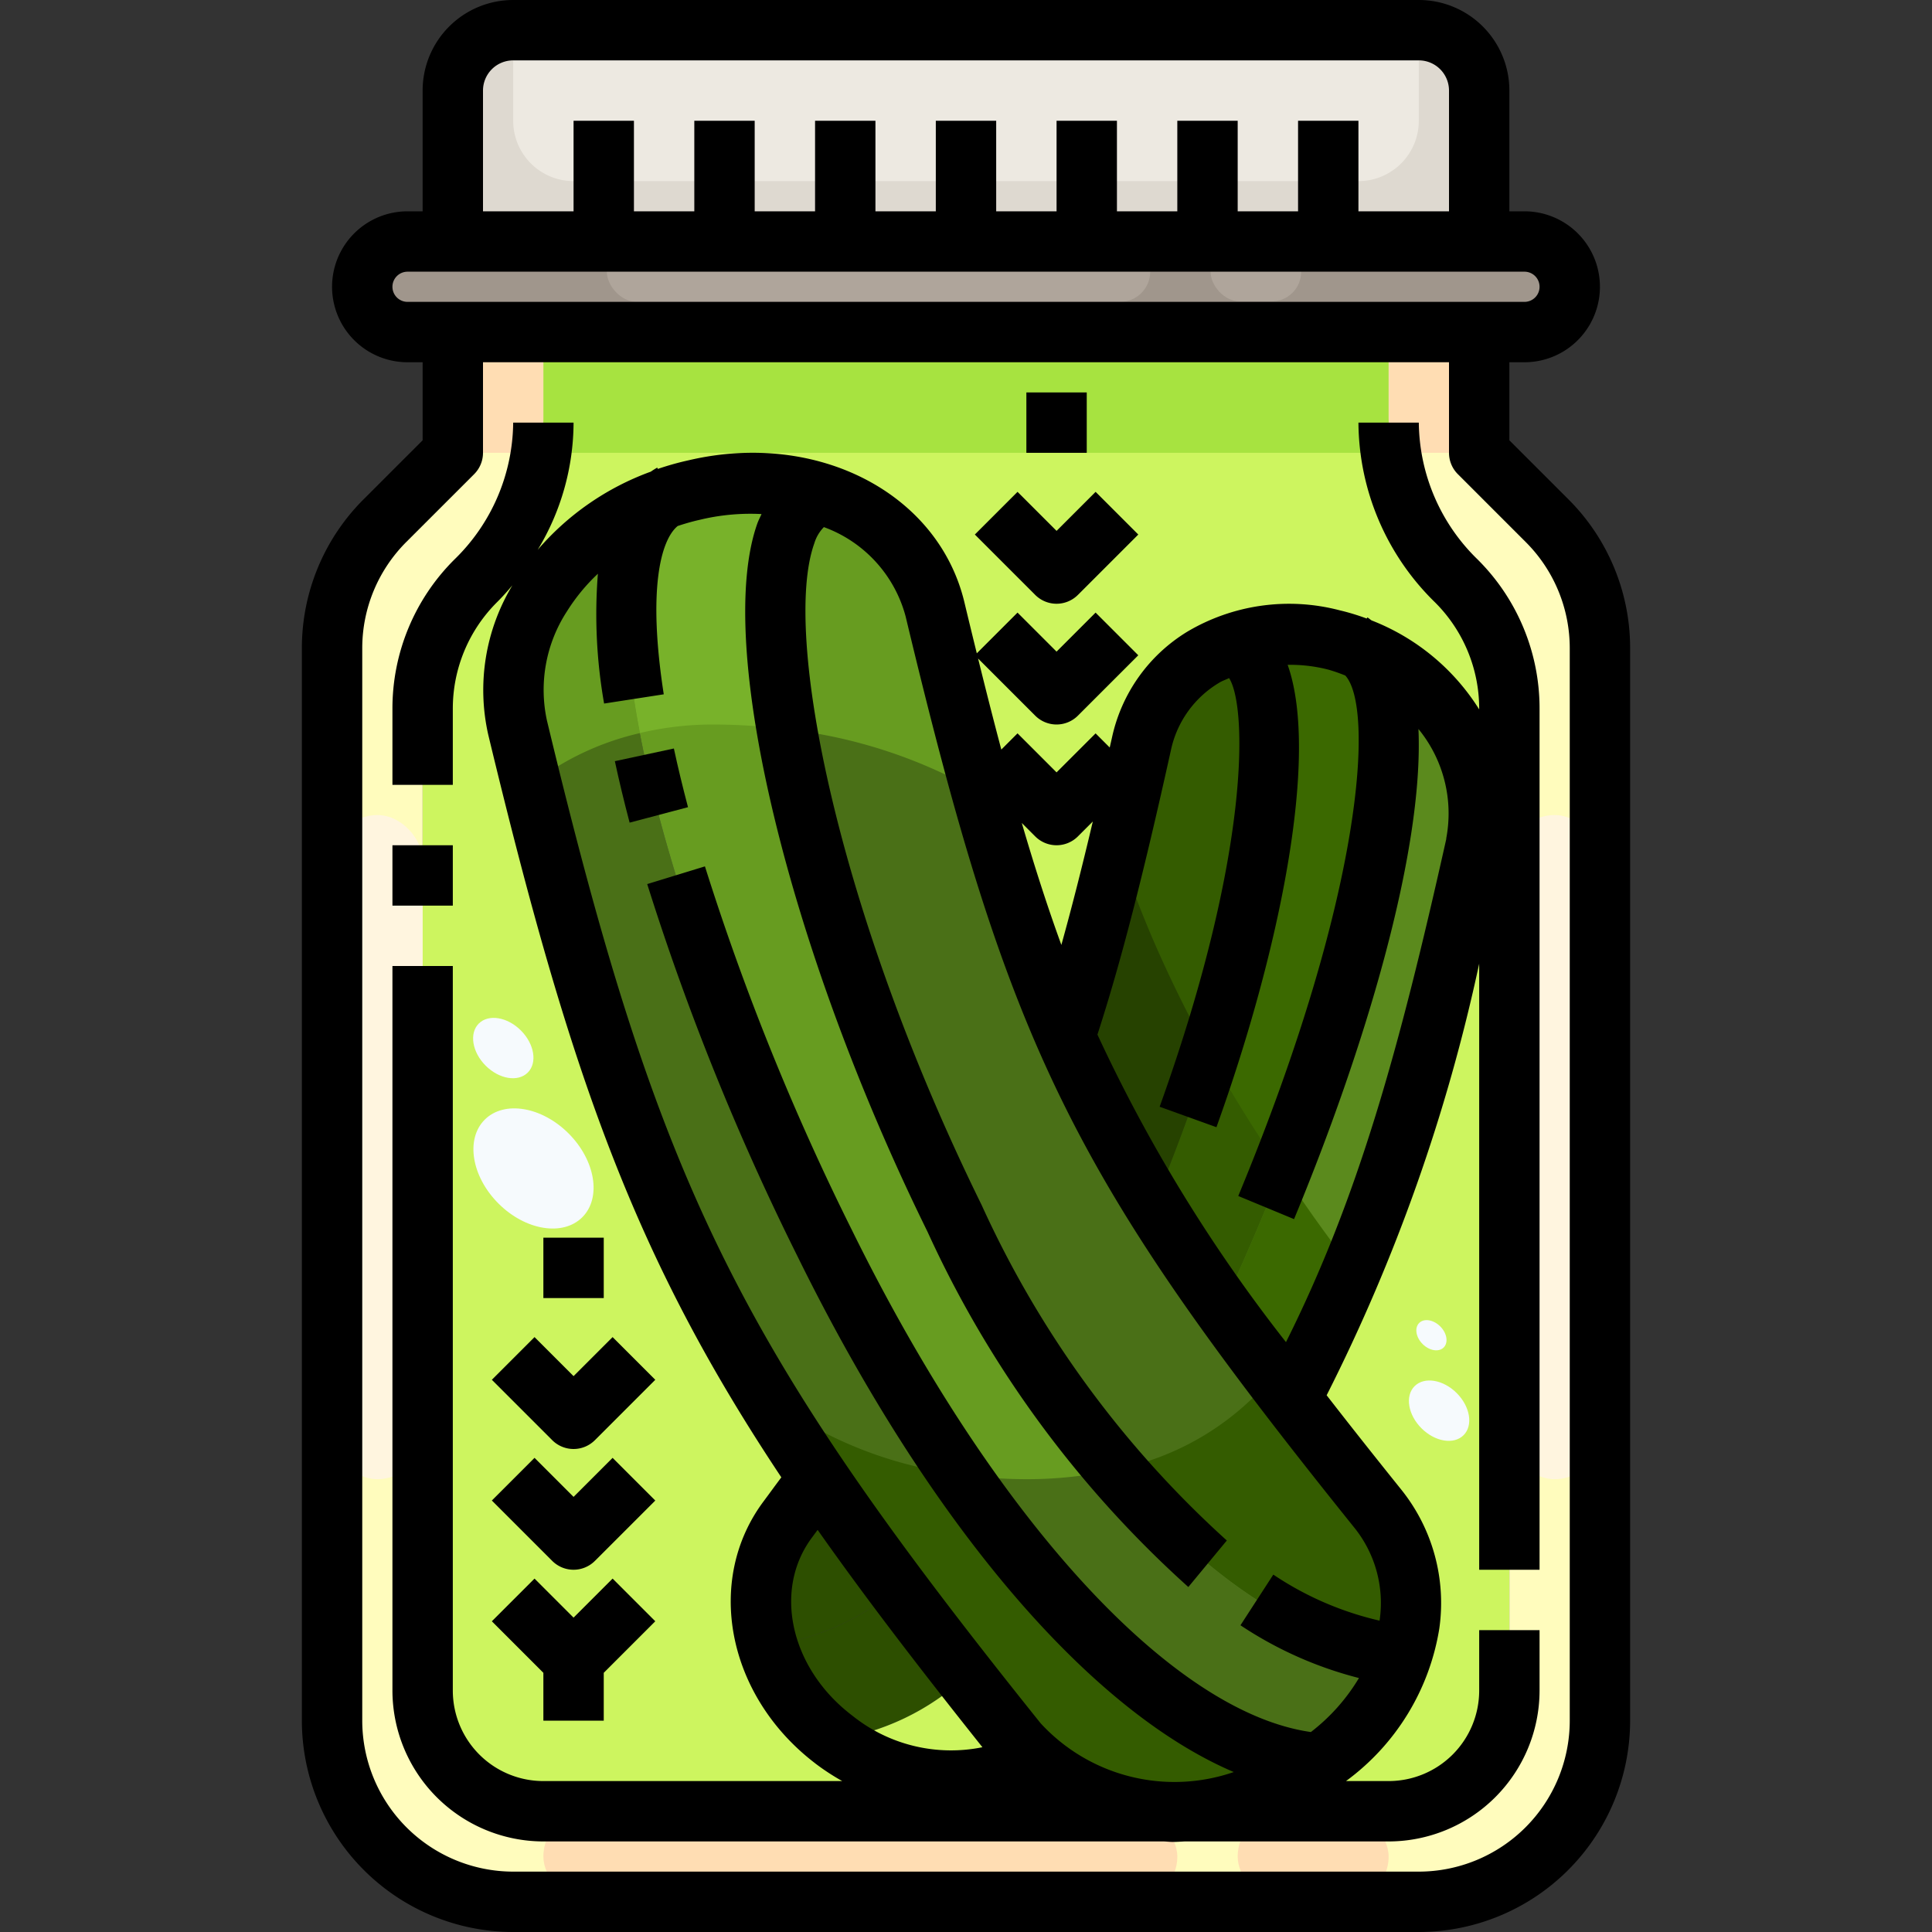<?xml version="1.0" encoding="UTF-8"?> <svg xmlns="http://www.w3.org/2000/svg" height="512" viewBox="0 0 64 64" width="512"><rect x="0" y="0" width="64" height="64" fill="#333333" stroke="none"/><g id="_21-pickle" data-name="21-pickle"><path d="m17 1h30a2.006 2.006 0 0 1 2 2v5h-34v-5a2.006 2.006 0 0 1 2-2z" fill="#ede9e1"></path><path d="m29.73 52.62c.7.94 1.45 1.91 2.25 2.93a8.155 8.155 0 0 1 -4.35 2.08l-.08-.06a6.043 6.043 0 0 1 -2.11-3.05 8.411 8.411 0 0 0 4.29-1.9z" fill="#2d4f00"></path><path d="m44.26 21.21a4.912 4.912 0 0 1 .74.24c2.33 1.54.47 10.94-4.25 21.3-.08.18-.17.36-.25.53-.84-1.18-1.59-2.29-2.27-3.39 3.86-9.29 4.79-17.48 2.82-18.45l-.05-.19a5.838 5.838 0 0 1 3.14-.07z" fill="#3b6900"></path><path d="m27.12 48.97c.79 1.17 1.66 2.38 2.61 3.65a8.411 8.411 0 0 1 -4.29 1.9 4.663 4.663 0 0 1 .65-4.19c.34-.45.67-.9.99-1.33z" fill="#2d4f00"></path><path d="m49 26.92a4.965 4.965 0 0 1 -.12 1.08c-1.81 8.12-3.28 13-5.95 18l-.26.2c-.79-1.03-1.51-1.99-2.17-2.92.08-.17.17-.35.25-.53 4.72-10.36 6.58-19.76 4.25-21.3a6.067 6.067 0 0 1 4 5.47z" fill="#5b8a1d"></path><path d="m41.05 21.44c1.97.97 1.04 9.16-2.82 18.45a41.869 41.869 0 0 1 -3.05-5.8l.21-.09c.84-2.58 1.58-5.55 2.43-9.38a4.567 4.567 0 0 1 3.18-3.37z" fill="#345c00"></path><path d="m40.5 43.28c.66.93 1.38 1.89 2.17 2.92.89 1.17 1.88 2.41 2.96 3.76a5.112 5.112 0 0 1 .83 4.86c-4.66-.43-10.24-5.12-14.84-14.46-5.78-11.74-7.34-22.65-4.68-23.86l.05-.21a5.479 5.479 0 0 1 3.99 3.9 86.992 86.992 0 0 0 4.2 13.9 41.869 41.869 0 0 0 3.05 5.8c.68 1.1 1.43 2.21 2.27 3.39z" fill="#4a7017"></path><path d="m29.73 52.62c-.95-1.27-1.82-2.48-2.61-3.65-5.05-7.42-7.2-13.32-9.97-24.86a5.9 5.9 0 0 1 1.13-4.9 7.944 7.944 0 0 1 3.64-2.66c-2.8 1.94-.47 12.73 5.39 24.63 5.4 10.96 11.69 16.88 16.41 17.24l-.02.01a8.308 8.308 0 0 1 -4.84 1.57 6.542 6.542 0 0 1 -5.17-2.29q-.9-1.11-1.71-2.16c-.8-1.02-1.55-1.99-2.25-2.93z" fill="#4a7017"></path><path d="m26.94 16.5c-2.66 1.21-1.1 12.12 4.68 23.86 4.6 9.34 10.18 14.03 14.84 14.46a7.1 7.1 0 0 1 -2.65 3.52l-.09.08c-4.72-.36-11.01-6.28-16.41-17.24-5.86-11.9-8.19-22.69-5.39-24.63a7.9 7.9 0 0 1 1.01-.3l.14-.04a7.727 7.727 0 0 1 3.92.08z" fill="#679c20"></path><path d="m48.24 19.24a7.66 7.66 0 0 1 -2.24-5.41v-2.83h-28v2.83a8.258 8.258 0 0 1 -1.73 4.85c-.16.19-.33.38-.51.56a5.993 5.993 0 0 0 -1.76 4.25v32.51a4 4 0 0 0 4 4h20.86a6.542 6.542 0 0 1 -5.17-2.29q-.9-1.11-1.71-2.16a8.155 8.155 0 0 1 -4.35 2.08l-.08-.06a6.043 6.043 0 0 1 -2.11-3.05 4.663 4.663 0 0 1 .65-4.19c.34-.45.67-.9.99-1.33l.04-.03c-5.05-7.42-7.2-13.32-9.97-24.86a5.9 5.9 0 0 1 1.13-4.9 8.21 8.21 0 0 1 4.65-2.96l.14-.04a7.727 7.727 0 0 1 3.92.08 5.479 5.479 0 0 1 3.99 3.9 86.992 86.992 0 0 0 4.2 13.9l.21-.09c.84-2.58 1.58-5.55 2.43-9.38a4.567 4.567 0 0 1 3.18-3.37 5.838 5.838 0 0 1 3.14-.07l.12.03a4.912 4.912 0 0 1 .74.24 6.067 6.067 0 0 1 4 5.47h1v-3.43a5.993 5.993 0 0 0 -1.76-4.25z" fill="#cdf55f"></path><path d="m46 60h-7.14a8.308 8.308 0 0 0 4.84-1.57l.02-.01.09-.08a7.1 7.1 0 0 0 2.65-3.52 5.112 5.112 0 0 0 -.83-4.86c-1.08-1.35-2.07-2.59-2.96-3.76l.26-.2c2.67-5 4.14-9.88 5.95-18a4.965 4.965 0 0 0 .12-1.08h1v29.08a4 4 0 0 1 -4 4z" fill="#cdf55f"></path><path d="m11 57v-35.51a5.993 5.993 0 0 1 1.76-4.25l2.24-2.24v-4h3v2.83a8.258 8.258 0 0 1 -1.73 4.85c-.16.19-.33.38-.51.56a5.993 5.993 0 0 0 -1.76 4.25v32.51a4 4 0 0 0 4 4h28a4 4 0 0 0 4-4v-32.51a5.993 5.993 0 0 0 -1.76-4.25 7.66 7.66 0 0 1 -2.24-5.41v-2.83h3v4l2.24 2.24a5.993 5.993 0 0 1 1.76 4.25v35.51a6 6 0 0 1 -6 6h-30a6 6 0 0 1 -6-6z" fill="#fffcbd"></path><rect fill="#a0968c" height="3" rx="1.5" width="40" x="12" y="8"></rect><path d="m42.446 38.759c-.427-.632-.836-1.254-1.216-1.869-.417-.666-.8-1.325-1.166-1.984-.513 1.6-1.123 3.272-1.834 4.984.68 1.1 1.43 2.21 2.27 3.39.08-.17.17-.35.25-.53.616-1.35 1.181-2.687 1.696-3.991z" fill="#345c00"></path><path d="m42.446 38.759c-.515 1.3-1.08 2.639-1.7 3.991-.08.18-.17.36-.25.53.66.93 1.38 1.89 2.17 2.92l.26-.2c.7-1.3 1.31-2.6 1.87-3.949-.455-.605-.893-1.2-1.3-1.771-.366-.52-.713-1.023-1.05-1.521z" fill="#3b6900"></path><path d="m35.18 34.09a41.869 41.869 0 0 0 3.05 5.8c.711-1.712 1.321-3.385 1.834-4.984a41.425 41.425 0 0 1 -1.884-3.816c-.41-.962-.792-1.958-1.159-3.007-.541 2.245-1.063 4.174-1.631 5.917z" fill="#264200"></path><path d="m47 1v3a2 2 0 0 1 -2 2h-26a2 2 0 0 1 -2-2v-3a2.006 2.006 0 0 0 -2 2v5h34v-5a2.006 2.006 0 0 0 -2-2z" fill="#ded9d0"></path><rect fill="#afa59b" height="2" rx="1" width="18" x="20.102" y="8"></rect><rect fill="#afa59b" height="1.953" rx=".977" width="3" x="40.102" y="8.031"></rect><path d="m17.9 15h28.2a7.718 7.718 0 0 1 -.1-1.17v-2.83h-28v2.83a7.016 7.016 0 0 1 -.1 1.17z" fill="#a7e340"></path><g fill="#ffddb3"><path d="m46.1 15h2.9v-4h-3v2.83a7.718 7.718 0 0 0 .1 1.17z"></path><path d="m18 13.83v-2.83h-3v4h2.9a7.016 7.016 0 0 0 .1-1.17z"></path><rect height="3" rx="1.5" width="21" x="18" y="60"></rect><rect height="3" rx="1.5" width="5" x="41" y="60"></rect></g><rect fill="#fff5df" height="22" rx="1.5" width="3" x="50" y="27"></rect><rect fill="#fff5df" height="22" rx="1.5" width="3" x="11" y="27"></rect><path d="m45.63 49.96c-1.08-1.35-2.07-2.59-2.96-3.76-.168-.219-.321-.424-.483-.637a9.038 9.038 0 0 1 -5.272 3.127c3.228 3.84 6.573 5.856 9.545 6.13a5.112 5.112 0 0 0 -.83-4.86z" fill="#345c00"></path><path d="m31.765 48.838a13.5 13.5 0 0 1 -6.42-2.611c.55.9 1.139 1.809 1.775 2.743.79 1.17 1.66 2.38 2.61 3.65.7.94 1.45 1.91 2.25 2.93q.81 1.05 1.71 2.16a6.542 6.542 0 0 0 5.17 2.29 8.308 8.308 0 0 0 4.84-1.57l.02-.01c-3.464-.264-7.773-3.534-11.955-9.582z" fill="#345c00"></path><path d="m36.915 48.69a13.508 13.508 0 0 1 -2.915.31 15.865 15.865 0 0 1 -2.235-.162c4.182 6.048 8.491 9.318 11.955 9.582l.09-.08a7.1 7.1 0 0 0 2.65-3.52c-2.972-.274-6.317-2.29-9.545-6.13z" fill="#4a7017"></path><path d="m26.061 24.157a16.572 16.572 0 0 1 6.48 2.148c-.507-1.826-1.015-3.838-1.561-6.115a5.479 5.479 0 0 0 -3.99-3.9l-.05.21c-1.296.59-1.587 3.487-.879 7.657z" fill="#679c20"></path><path d="m21.92 16.55a7.944 7.944 0 0 0 -3.64 2.66 5.9 5.9 0 0 0 -1.13 4.9c.155.644.307 1.264.458 1.874a9.2 9.2 0 0 1 3.595-1.7c-.767-3.978-.59-6.828.717-7.734z" fill="#679c20"></path><path d="m21.2 24.282a10.484 10.484 0 0 1 2.409-.282 19.834 19.834 0 0 1 2.452.157c-.708-4.17-.417-7.067.879-7.657l.05-.21a7.727 7.727 0 0 0 -3.92-.08l-.14.04a7.9 7.9 0 0 0 -1.01.3c-1.307.906-1.484 3.756-.72 7.732z" fill="#78b22a"></path><ellipse cx="47.427" cy="44.208" fill="#f6fafd" rx=".413" ry=".574" transform="matrix(.707 -.707 .707 .707 -17.368 46.507)"></ellipse><ellipse cx="47.682" cy="46.708" fill="#f6fafd" rx=".825" ry="1.148" transform="matrix(.707 -.707 .707 .707 -19.062 47.419)"></ellipse><ellipse cx="17.684" cy="38.695" fill="#f6fafd" rx="1.642" ry="2.286" transform="matrix(.707 -.707 .707 .707 -22.187 23.852)"></ellipse><ellipse cx="16.682" cy="34.708" fill="#f6fafd" rx=".825" ry="1.148" transform="matrix(.707 -.707 .707 .707 -19.661 21.974)"></ellipse><path d="m51.95 16.535-1.95-1.949v-2.586h.5a2.5 2.5 0 0 0 0-5h-.5v-4a3 3 0 0 0 -3-3h-30a3 3 0 0 0 -3 3v4h-.5a2.5 2.5 0 0 0 0 5h.5v2.586l-1.95 1.949a6.958 6.958 0 0 0 -2.05 4.95v35.515a7.008 7.008 0 0 0 7 7h30a7.008 7.008 0 0 0 7-7v-35.515a6.958 6.958 0 0 0 -2.05-4.95zm-35.95-13.535a1 1 0 0 1 1-1h30a1 1 0 0 1 1 1v4h-3v-3h-2v3h-2v-3h-2v3h-2v-3h-2v3h-2v-3h-2v3h-2v-3h-2v3h-2v-3h-2v3h-2v-3h-2v3h-3zm-3 6.5a.5.5 0 0 1 .5-.5h37a.5.5 0 0 1 0 1h-37a.5.5 0 0 1 -.5-.5zm39 47.5a5.006 5.006 0 0 1 -5 5h-30a5.006 5.006 0 0 1 -5-5v-35.515a4.973 4.973 0 0 1 1.464-3.536l2.243-2.242a1 1 0 0 0 .293-.707v-3h32v3a1 1 0 0 0 .293.707l2.242 2.242a4.97 4.97 0 0 1 1.465 3.536z"></path><path d="m20.368 25.215q.21.978.489 2.036l1.934-.512c-.177-.671-.334-1.321-.468-1.944z"></path><path d="m13 28h2v2h-2z"></path><path d="m47 14h-2a8.388 8.388 0 0 0 2.533 5.95 4.97 4.97 0 0 1 1.467 3.535v.015a7.353 7.353 0 0 0 -3.562-2.947c-.051-.03-.091-.076-.145-.1l-.018.037a7.479 7.479 0 0 0 -.782-.245l-.108-.026a6.61 6.61 0 0 0 -5.057.708 5.454 5.454 0 0 0 -2.485 3.473c-.028.126-.054.239-.082.362l-.468-.468-1.293 1.292-1.293-1.293-.537.537q-.378-1.423-.769-3.015l1.892 1.892a1 1 0 0 0 1.414 0l2-2-1.414-1.414-1.293 1.293-1.293-1.293-1.349 1.349c-.135-.548-.271-1.106-.41-1.687-.866-3.622-4.865-5.69-9.1-4.716l-.141.032a9.423 9.423 0 0 0 -.916.263l-.019-.044a2.46 2.46 0 0 0 -.213.134 8.994 8.994 0 0 0 -3.747 2.589 8.173 8.173 0 0 0 1.188-4.213h-2a6.4 6.4 0 0 1 -1.948 4.535 6.958 6.958 0 0 0 -2.052 4.95v2.515h2v-2.515a4.973 4.973 0 0 1 1.464-3.536c.181-.18.348-.368.51-.56a6.717 6.717 0 0 0 -.8 4.95c2.733 11.361 4.878 17.342 9.709 24.6-.2.265-.388.526-.592.8-1.937 2.6-1.214 6.39 1.648 8.623l.09.07a7.588 7.588 0 0 0 .871.568h-9.9a3 3 0 0 1 -3-3v-24h-2v24a5.006 5.006 0 0 0 5 5h20.529c.106 0 .21.016.316.016.132 0 .266-.01.4-.016h6.755a5.006 5.006 0 0 0 5-5v-2h-2v2a3 3 0 0 1 -3 3h-1.412a7.8 7.8 0 0 0 3.09-5.047 6 6 0 0 0 -1.265-4.615c-.888-1.105-1.706-2.138-2.466-3.118a59.142 59.142 0 0 0 5.053-14.297v20.077h2v-28.515a6.958 6.958 0 0 0 -2.05-4.95 6.4 6.4 0 0 1 -1.95-4.535zm-12.707 13.707a1 1 0 0 0 1.414 0l.494-.494c-.37 1.568-.711 2.9-1.042 4.089-.456-1.253-.886-2.585-1.311-4.04zm-7.393 23.223.185-.251c1.54 2.189 3.335 4.534 5.459 7.2a5.219 5.219 0 0 1 -4.282-1.024l-.09-.07c-2.001-1.562-2.56-4.133-1.272-5.855zm18.8 2.756a10.555 10.555 0 0 1 -3.52-1.525l-1.088 1.678a12.759 12.759 0 0 0 3.925 1.748 6.41 6.41 0 0 1 -1.592 1.789c-4.606-.655-10.489-7.05-15.209-16.638a82.659 82.659 0 0 1 -4.864-12.038l-1.912.586a84.578 84.578 0 0 0 4.978 12.331c4.364 8.866 9.657 15.04 14.452 17.084a6.024 6.024 0 0 1 -6.4-1.618c-10.048-12.53-12.646-17.808-16.351-33.211a4.769 4.769 0 0 1 .667-3.628 6.272 6.272 0 0 1 1.02-1.238 17.04 17.04 0 0 0 .206 4.3l1.976-.306c-.534-3.44-.111-5.106.461-5.575.23-.077.466-.145.706-.2l.141-.033a7.173 7.173 0 0 1 1.931-.163c-.045.1-.095.193-.135.3-1.423 3.97 1 14.062 5.633 23.474a35.824 35.824 0 0 0 8.64 11.769l1.275-1.541a33.853 33.853 0 0 1 -8.121-11.111c-4.79-9.731-6.607-18.953-5.544-21.92a1.3 1.3 0 0 1 .317-.539 4.338 4.338 0 0 1 2.708 2.959c3.425 14.311 5.507 18.541 14.851 30.17a3.974 3.974 0 0 1 .849 3.096zm2.211-25.9c-1.568 7.014-2.917 11.884-5.311 16.674a51.678 51.678 0 0 1 -6.246-10.188c.768-2.371 1.5-5.2 2.438-9.439a3.429 3.429 0 0 1 1.586-2.211c.1-.065.226-.105.337-.16.594.923.727 5.782-2.3 14.2l1.881.678c2.076-5.768 3.429-12.3 2.359-15.317a5.1 5.1 0 0 1 1.25.135l.108.027a5.456 5.456 0 0 1 .552.193c.958 1.049.614 7.21-3.546 17.241l1.848.766c2.323-5.6 4.3-12.149 4.121-16.236a4.42 4.42 0 0 1 .919 3.633z"></path><path d="m18 55.414v1.586h2v-1.586l1.707-1.707-1.414-1.414-1.293 1.293-1.293-1.293-1.414 1.414z"></path><path d="m18.293 51.707a1 1 0 0 0 1.414 0l2-2-1.414-1.414-1.293 1.293-1.293-1.293-1.414 1.414z"></path><path d="m16.293 45.707 2 2a1 1 0 0 0 1.414 0l2-2-1.414-1.414-1.293 1.293-1.293-1.293z"></path><path d="m18 41h2v2h-2z"></path><path d="m35 20a1 1 0 0 0 .707-.293l2-2-1.414-1.414-1.293 1.293-1.293-1.293-1.414 1.414 2 2a1 1 0 0 0 .707.293z"></path><path d="m34 13h2v2h-2z"></path></g></svg> 